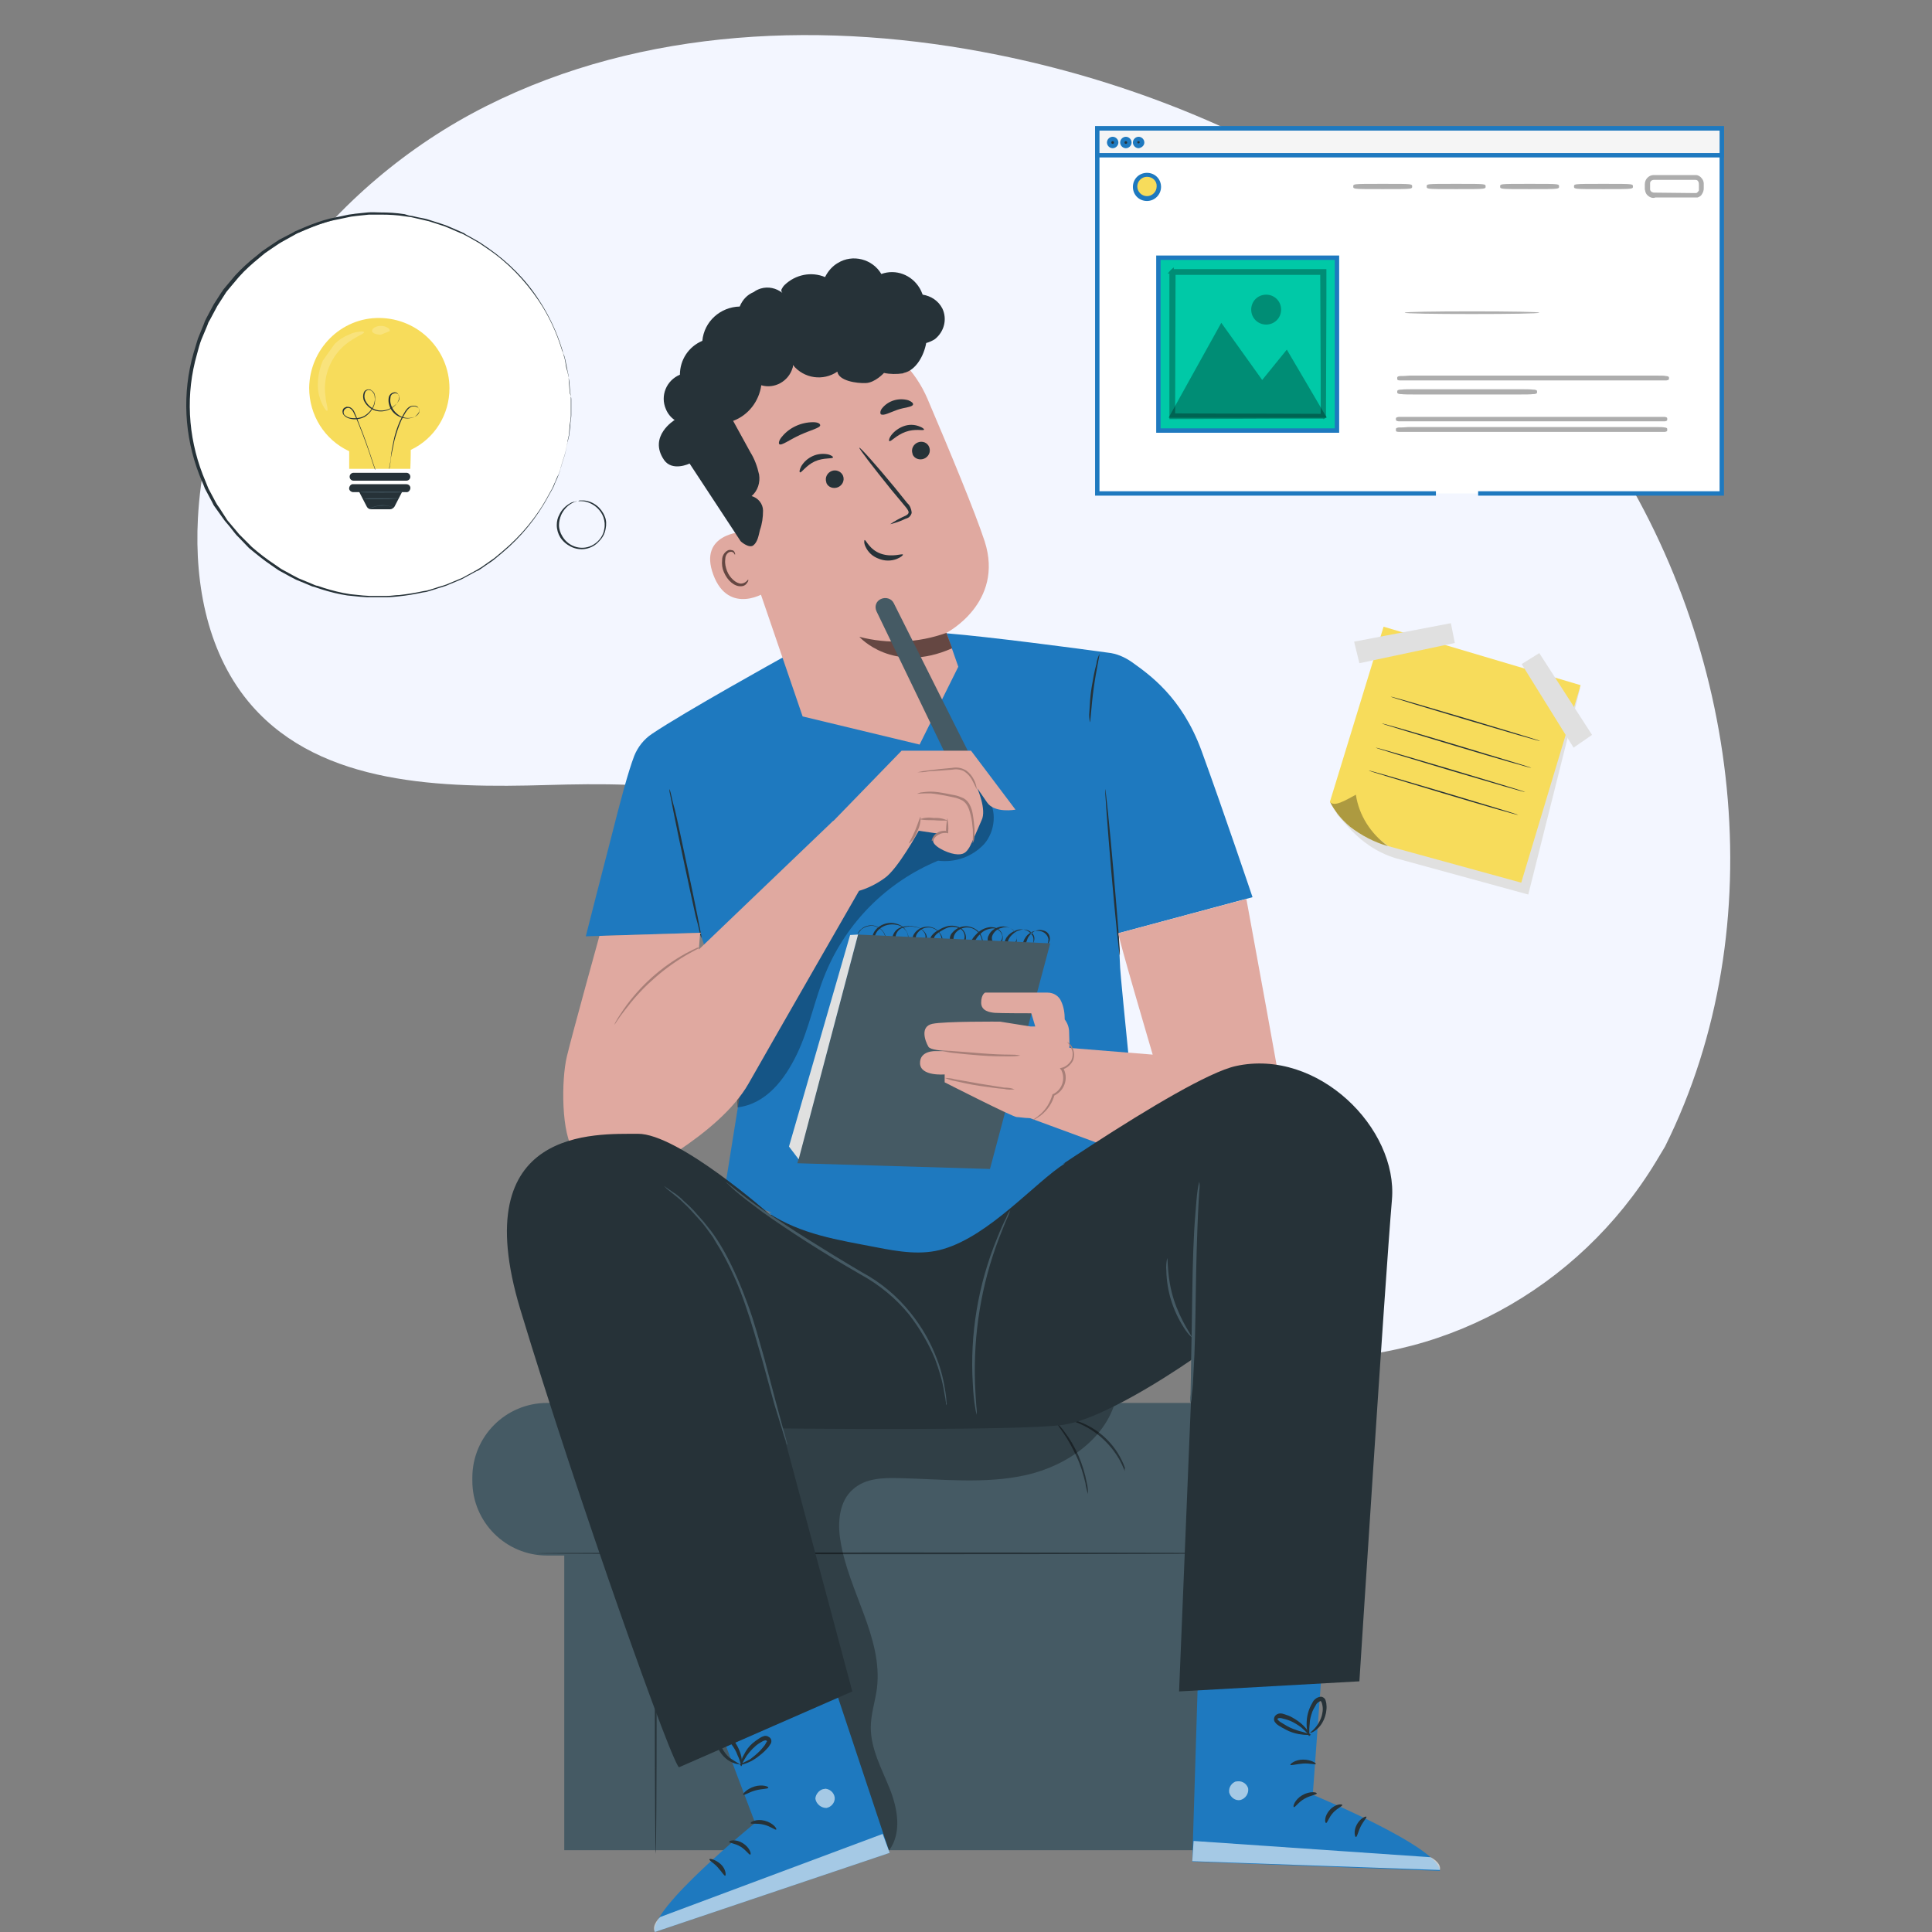 <?xml version="1.0" encoding="utf-8"?>
<!-- Generator: Adobe Illustrator 25.2.1, SVG Export Plug-In . SVG Version: 6.00 Build 0)  -->
<svg version="1.1" id="Layer_1" xmlns="http://www.w3.org/2000/svg" xmlns:xlink="http://www.w3.org/1999/xlink" x="0px" y="0px"
	 viewBox="0 0 439.3 439.3" style="enable-background:new 0 0 439.3 439.3;" xml:space="preserve">
<rect x="0" y="0" width="439.3" height="439.3" fill="#808080" stroke="none"/>
<style type="text/css">
	.st0{fill:#F3F6FF;}
	.st1{fill:#455A64;}
	.st2{fill:#263238;}
	.st3{opacity:0.3;}
	.st4{fill:#1E79BF;}
	.st5{fill:#E0A9A0;}
	.st6{fill:#E0E0E0;}
	.st7{fill:#A87F78;}
	.st8{fill:#654742;}
	.st9{opacity:0.6;}
	.st10{fill:#FFFFFF;}
	.st11{fill:#FAFAFA;}
	.st12{fill:#F7DC5B;}
	.st13{opacity:0.2;}
	.st14{fill:#F5F5F5;}
	.st15{fill:#ADADAD;}
	.st16{fill:#00C9A7;}
</style>
<g id="freepik--background-simple--inject-476">
	<path class="st0" d="M364.5,100.3c-31.2-46.6-83-76.8-137.5-87.8c-38.9-7.9-80.8-6.3-116.4,11.6S47.1,77.8,45,117.9
		c-0.8,15.2,2.3,31.2,12.3,42.6c15.9,18.1,43.2,18.7,67.1,18s51.2-0.2,67.2,17.8c12.3,13.8,14.1,33.9,20.6,51.3
		c11,29.6,37.6,52.8,68.2,59.3c4.2,0.9,8.5,1.5,12.9,1.8c33.6,2.1,65.6-15.5,83.2-44.5l2.1-3.5C403.6,210.5,395.7,146.9,364.5,100.3
		z"/>
</g>
<g id="freepik--Character--inject-476">
	<rect x="128.3" y="321.9" class="st1" width="155.6" height="98.8"/>
	<path class="st1" d="M124.4,319h156c9.4,0,17,7.6,17,17v0.7c0,9.4-7.6,17-17,17h-156c-9.4,0-17-7.6-17-17V336
		C107.4,326.6,115,319,124.4,319z"/>
	<path class="st2" d="M284.1,353.2c0,0.1-36.3,0.2-81.1,0.2s-81.2-0.1-81.2-0.2s36.3-0.2,81.2-0.2S284.1,353.1,284.1,353.2z"/>
	<path class="st2" d="M149.1,421.5c-0.1,0-0.2-15.1-0.2-33.6s0.1-33.6,0.2-33.6s0.2,15.1,0.2,33.6S149.2,421.5,149.1,421.5z"/>
	<path class="st2" d="M247.4,339.7c-0.3-0.8-0.5-1.7-0.6-2.5c-0.5-2.1-1.1-4.1-2-6c-0.9-1.9-1.9-3.8-3.1-5.5c-0.5-0.7-1-1.4-1.5-2.2
		c0.7,0.6,1.3,1.3,1.8,2c2.6,3.4,4.3,7.4,5.1,11.6C247.3,337.9,247.4,338.8,247.4,339.7z"/>
	<path class="st2" d="M255.8,334.5c-0.1,0-0.4-1-1.2-2.5c-2.2-3.9-5.7-7-9.9-8.6c-1.6-0.6-2.7-0.8-2.6-0.9c0.3,0,0.5,0,0.8,0.1
		c0.7,0.1,1.3,0.3,2,0.5c4.4,1.5,8,4.6,10.1,8.8c0.3,0.6,0.6,1.3,0.8,1.9C255.7,334,255.7,334.3,255.8,334.5z"/>
	<g class="st3">
		<path d="M163,319.7c6.2,34.3,17,69.6,32.2,101h7c2.9-4,1.9-9.5,0.1-14s-4.3-9-4.3-13.9c0-3,1-5.9,1.4-8.9
			c1.4-11.5-6.5-22.1-8.3-33.6c-0.7-4.1-0.3-9,2.9-11.7c2.8-2.5,6.8-2.6,10.5-2.5c9.6,0.2,19.4,1.4,28.8-0.7s18.7-8.6,20.6-18
			L163,319.7z"/>
	</g>
	<path class="st4" d="M254.3,212.2l30.5-8.2c0,0-6.5-19.3-11.6-33.3c-4.5-12.3-12-17.4-15.9-20.2c-1.6-1.1-3.4-1.9-5.4-2.1
		c-7.2-1-26.9-3.6-36.7-4.4c-12.1-1-37.4,5.6-37.4,5.6s-22.2,12.3-29.6,17.3c-1.8,1.2-3.2,3-4,5c-1.4,3.7-3.1,10.1-5.2,18.4
		c-1.4,5.3-5.8,22.6-5.8,22.6l26-0.8c5.2,15.9,10.1,30.2,10.1,30.2l-4.7,29.3c0,0,35.5,14.2,44.6,13.2s50.2-16.9,50.2-16.9
		s-4.7-46.4-4.7-47.8C254.7,219.5,254.5,216.2,254.3,212.2z"/>
	<g class="st3">
		<path d="M224.4,181.2c-2.1-2.4-5.2-3.5-8.3-3.1c-3.1,0.4-6,1.6-8.5,3.5c-7.9,5.4-13.5,13.4-18.4,21.5
			c-8.6,14.2-15.9,29.2-21.7,44.7l0.2,4c6.5-0.8,10.7-6.3,13.5-12.1s4-12.4,6.5-18.4c4.8-11.6,14-20.8,25.6-25.6
			c3.9,0.5,7.8-0.9,10.5-3.8C226.3,189,226.8,184.2,224.4,181.2z"/>
	</g>
	<path class="st2" d="M254.6,217.2c-0.1,0-1-8.4-1.9-18.9s-1.5-18.9-1.4-18.9s1,8.4,1.9,18.9S254.8,217.2,254.6,217.2z"/>
	<path class="st2" d="M152.2,179.4c0.2,0.4,0.3,0.9,0.4,1.3c0.2,1,0.5,2.2,0.9,3.6c0.7,3,1.6,7.3,2.6,12s1.9,8.9,2.5,12
		c0.3,1.5,0.5,2.7,0.7,3.6c0.1,0.4,0.2,0.9,0.2,1.4c-0.2-0.4-0.3-0.9-0.4-1.3c-0.2-1-0.5-2.2-0.9-3.6c-0.7-3.1-1.6-7.3-2.6-12
		s-1.9-8.9-2.5-12c-0.3-1.5-0.5-2.7-0.7-3.6C152.3,180.4,152.2,179.9,152.2,179.4z"/>
	<path class="st2" d="M250,148.7c0.1,0-0.7,3.4-1.3,7.7s-0.7,7.8-0.9,7.8c-0.1-0.8-0.2-1.5-0.1-2.3c0.1-1.8,0.2-3.7,0.5-5.5
		c0.3-1.8,0.6-3.6,1.1-5.4C249.4,150.1,249.7,149.3,250,148.7z"/>
	<path class="st5" d="M254.3,212.2c-0.3,0.1,7.8,27.6,7.8,27.6l-23.6-1.9l-11.2,13.8l40.2,14.8c0,0,24.9-11.1,24.9-12.1s-9-50-9-50
		L254.3,212.2z"/>
	<path class="st2" d="M237,215.3c0.5,0,0.9-0.2,1.2-0.6c0.4-0.4,0.6-1,0.5-1.5c-0.1-0.8-0.6-1.4-1.4-1.6c-0.9-0.3-1.9-0.1-2.6,0.5
		c-0.4,0.3-0.8,0.8-1,1.2c-0.1,0.3-0.2,0.5-0.3,0.8c-0.1,0.3-0.2,0.6,0,0.8c0.2,0.2,0.4,0.3,0.7,0.2c0.3-0.1,0.5-0.2,0.7-0.5
		c0.4-0.5,0.5-1.2,0.3-1.8c-0.6-1.3-2.2-1.8-3.5-1.2c0,0,0,0-0.1,0c-0.7,0.3-1.3,0.8-1.8,1.4c-0.2,0.3-0.4,0.6-0.5,1
		c-0.1,0.3,0.2,0.7,0.5,0.7c0.4,0.1,0.7-0.1,1-0.3c0.3-0.3,0.4-0.6,0.5-1c0-0.8-0.4-1.6-1-2.1c-0.8-0.5-1.7-0.6-2.5-0.3
		c-0.9,0.2-1.6,0.8-2,1.6c-0.2,0.4-0.2,0.8-0.1,1.2c0.2,0.4,0.6,0.6,1,0.6c0.8,0,1.3-0.6,1.3-1.4c0-0.2,0-0.3-0.1-0.5
		c-0.3-0.9-1.2-1.5-2.2-1.4c-1,0.1-2,0.5-2.7,1.3c-0.4,0.3-0.7,0.7-1,1.2c-0.3,0.4-0.4,0.8-0.3,1.3c0.2,0.4,0.7,0.5,1.1,0.3
		c0,0,0,0,0,0c0.4-0.2,0.7-0.7,0.6-1.2c-0.1-1.1-0.7-2-1.6-2.6c-1.4-0.9-3.3-0.6-4.4,0.7c-0.3,0.4-0.5,0.9-0.5,1.4
		c0.1,1,1.8,1.2,2.3,0.4c0.5-0.9,0.2-2.1-0.7-2.7c-1-0.5-2.1-0.6-3.1-0.2c-0.5,0.2-1,0.5-1.5,0.8c-0.5,0.3-0.9,0.6-1.2,1
		c-0.3,0.4-0.3,0.9-0.1,1.4c0.2,0.4,0.6,0.6,1,0.4c0,0,0.1,0,0.1,0c0.4-0.2,0.6-0.7,0.5-1.2c-0.1-0.5-0.3-1-0.6-1.4
		c-0.7-0.8-1.7-1.2-2.7-1.1c-1,0.1-1.9,0.7-2.4,1.6c-0.2,0.4-0.2,0.9-0.1,1.3c0.2,0.4,0.6,0.6,1,0.5c0.4-0.1,0.8-0.3,1-0.7
		c0.2-0.4,0.2-0.9,0-1.3c-0.4-0.8-1.2-1.4-2.1-1.5c-0.9-0.2-1.8-0.2-2.7,0.1c-0.9,0.2-1.5,0.8-1.8,1.7c-0.2,0.8,0.2,1.7,1,2
		c0.8,0.1,1.5-0.4,1.7-1.1c0.2-0.8-0.1-1.6-0.6-2.1c-0.5-0.6-1.2-1-1.9-1.1c-1.4-0.3-2.9,0-4,1c-0.5,0.4-0.8,1-1,1.6
		c-0.1,0.6,0.1,1.2,0.5,1.6c0.4,0.4,1.1,0.3,1.4,0c0.4-0.3,0.6-0.9,0.5-1.4c-0.2-1-0.8-1.8-1.7-2.2c-0.7-0.4-1.4-0.5-2.2-0.3
		c-0.5,0.1-1.1,0.4-1.5,0.7c-0.3,0.3-0.6,0.7-0.9,1.1c0-0.1,0.1-0.2,0.1-0.3c0.2-0.3,0.4-0.6,0.7-0.8c0.4-0.4,1-0.7,1.5-0.8
		c0.8-0.2,1.6-0.1,2.3,0.3c0.9,0.4,1.6,1.3,1.8,2.3c0.1,0.6-0.1,1.2-0.6,1.6c-0.5,0.5-1.3,0.5-1.8,0.1c-0.6-0.5-0.8-1.2-0.6-1.9
		c0.1-0.7,0.5-1.3,1-1.8c1.2-1.1,2.8-1.5,4.3-1.1c0.8,0.2,1.6,0.6,2.1,1.3c0.6,0.7,0.9,1.6,0.7,2.5c-0.1,0.5-0.4,0.9-0.8,1.2
		c-0.4,0.3-0.9,0.4-1.4,0.3c-0.5-0.2-0.9-0.5-1.1-1c-0.2-0.5-0.3-1-0.2-1.5c0.3-1,1.1-1.8,2.1-2c1-0.3,2-0.3,3-0.1
		c1.1,0.2,2,0.8,2.5,1.8c0.2,0.5,0.2,1.1,0,1.7c-0.3,0.5-0.8,0.9-1.4,1c-0.6,0.1-1.3-0.2-1.6-0.8c-0.2-0.6-0.2-1.2,0.1-1.8
		c0.9-1.7,3.1-2.4,4.8-1.5c0.4,0.2,0.8,0.5,1.1,0.9c0.4,0.5,0.7,1,0.7,1.6c0.1,0.7-0.2,1.3-0.8,1.7c-0.3,0.2-0.7,0.2-1,0.1
		c-0.3-0.1-0.6-0.4-0.8-0.7c-0.3-0.6-0.3-1.3,0.1-1.9c0.4-0.5,0.8-0.9,1.4-1.2c0.5-0.3,1-0.6,1.6-0.8c1.2-0.5,2.5-0.4,3.6,0.2
		c1.2,0.7,1.6,2.3,0.9,3.4c0,0,0,0,0,0c-0.4,0.6-1.1,0.9-1.8,0.7c-0.4,0-0.7-0.2-1-0.4c-0.3-0.2-0.4-0.6-0.5-0.9
		c-0.1-0.7,0.1-1.3,0.6-1.8c1.3-1.5,3.4-1.8,5.1-0.8c1.1,0.6,1.7,1.8,1.8,3c0,0.7-0.3,1.3-0.9,1.6c-0.3,0.2-0.7,0.2-1,0.1
		c-0.4-0.1-0.7-0.3-0.8-0.6c-0.2-0.6-0.1-1.3,0.3-1.8c0.3-0.5,0.7-0.9,1.1-1.3c0.8-0.8,1.9-1.3,3-1.4c0.6,0,1.2,0.1,1.7,0.4
		c0.5,0.3,0.9,0.8,1,1.4c0.2,0.6,0.1,1.2-0.2,1.7c-0.3,0.5-0.9,0.8-1.5,0.8c-0.6,0-1.2-0.3-1.5-0.8c-0.2-0.5-0.2-1.1,0.1-1.6
		c0.4-1,1.3-1.6,2.3-1.9c1-0.3,2-0.1,2.9,0.4c0.8,0.6,1.3,1.5,1.2,2.5c0,1-0.8,1.8-1.8,1.8c-0.1,0-0.1,0-0.2,0
		c-0.5-0.1-0.9-0.6-0.8-1.2c0.1-0.5,0.3-0.9,0.5-1.2c0.5-0.7,1.2-1.2,2-1.5c1.5-0.7,3.3-0.1,4,1.4c0.2,0.7,0.1,1.5-0.4,2.1
		c-0.2,0.3-0.5,0.5-0.9,0.6c-0.4,0.1-0.8,0-1-0.3c-0.1-0.3-0.1-0.7,0-1c0.1-0.3,0.2-0.6,0.3-0.8c0.3-0.5,0.6-1,1.1-1.3
		c0.8-0.7,1.9-0.8,2.9-0.5c0.8,0.3,1.4,1,1.5,1.8c0,0.6-0.2,1.2-0.6,1.6C237.9,215.2,237.4,215.4,237,215.3z"/>
	<polygon class="st1" points="195.1,212.5 181.3,264.5 225.1,265.8 238.8,214.5 	"/>
	<polygon class="st6" points="195.1,212.5 193.3,212.6 179.4,260.7 181.6,263.6 	"/>
	<path class="st5" d="M224,225.7h14.2c1.4,0,2.6,0.8,3.1,2c0.6,1.3,0.8,2.7,0.8,4.1c0.6,0.8,1,1.8,1,2.9c0.1,2.6,0.1,5.2,0,7.8
		c-0.1,0.4-1.6,0.8-1.6,0.8s1,2.2,0.1,3.8c-0.4,0.9-1.1,1.6-2,2c0,0-1.9,4.4-3.8,4.9s-3.7,0-4.6,0s-16.4-7.9-16.4-7.9v-1.8
		c0,0-5.5,0.5-5.6-2.5s3.6-2.8,3.6-2.8h8.3c0,0-9.2,0.4-10-1s-1.9-4.6,0.9-5.2s15.4-0.5,15.4-0.5l6.9,1.1h1.1l-0.9-3
		c0,0-7.2,0-8.3-0.1s-3.1-0.4-3.1-2.3S224,225.7,224,225.7z"/>
	<path class="st7" d="M232,240c-0.9,0.2-1.8,0.2-2.6,0.2c-1.6,0-3.9,0-6.4-0.2s-4.8-0.4-6.4-0.6c-0.9-0.1-1.8-0.3-2.6-0.5
		c0.9,0,1.8,0,2.7,0.1c1.6,0.1,3.9,0.3,6.4,0.5s4.8,0.3,6.4,0.3C230.3,239.8,231.2,239.8,232,240z"/>
	<path class="st7" d="M230.7,247.7c-0.8,0.1-1.6,0.1-2.4-0.1c-1.5-0.1-3.5-0.4-5.6-0.7s-4.2-0.8-5.6-1.1c-0.8-0.1-1.5-0.4-2.3-0.7
		c0.8,0,1.6,0.1,2.3,0.3l5.6,1l5.6,0.9C229.2,247.3,230,247.4,230.7,247.7z"/>
	<path class="st7" d="M242.6,236.9c0,0,0.2,0.1,0.5,0.3c0.4,0.4,0.7,0.8,0.9,1.4c0.3,0.8,0.3,1.7,0,2.5c-0.5,1-1.4,1.8-2.5,2.1
		l0.2-0.4c1.3,2.1,0.5,4.9-1.6,6.1c-0.1,0.1-0.3,0.2-0.5,0.2l0.2-0.2c-0.5,1.9-1.6,3.5-3.1,4.7c-0.4,0.3-0.9,0.6-1.4,0.9
		c-0.2,0.1-0.4,0.2-0.5,0.2c0-0.1,0.7-0.4,1.7-1.3c1.4-1.2,2.3-2.8,2.8-4.5v-0.1l0.1,0c2-0.9,2.9-3.3,2-5.3c0-0.1-0.1-0.2-0.2-0.3
		l-0.2-0.3l0.4-0.1c0.9-0.2,1.7-0.9,2.2-1.7c0.3-0.7,0.4-1.5,0.2-2.2C243.5,238,243.1,237.4,242.6,236.9z"/>
	<path class="st5" d="M209.1,169.3l8.8-17.7l-2.7-7.7c0,0,13.2-6.8,8.7-20.8c-2.2-6.7-7.8-20.2-13-32.4
		c-5.6-13.1-20.3-19.6-33.8-15.1l-1.3,0.4c-14.2,5.7-17.2,20.9-11.1,34.9l17.8,52L209.1,169.3z"/>
	<path class="st8" d="M215.2,143.9c-6.4,2.3-13.3,2.6-19.8,0.9c0,0,7.6,8.6,21.1,2.6L215.2,143.9z"/>
	<path class="st2" d="M211.3,101.7c0.4,1.1-0.2,2.2-1.2,2.6c-1,0.4-2.2,0-2.6-1c0,0,0,0,0-0.1c-0.4-1.1,0.2-2.2,1.2-2.6
		C209.7,100.2,210.9,100.6,211.3,101.7C211.3,101.7,211.3,101.7,211.3,101.7z"/>
	<path class="st2" d="M210.1,97.7c-0.2,0.3-2-0.3-4.2,0.5s-3.3,2.3-3.7,2.1c-0.1-0.1-0.1-0.6,0.5-1.4c0.7-0.9,1.7-1.6,2.8-2
		c1.1-0.4,2.3-0.4,3.4,0C209.8,97.2,210.2,97.6,210.1,97.7z"/>
	<path class="st2" d="M191.7,108.2c0.4,1.1-0.2,2.2-1.2,2.6c-1,0.4-2.2,0-2.6-1c0,0,0,0,0-0.1c-0.4-1.1,0.2-2.2,1.2-2.6
		C190.1,106.7,191.3,107.2,191.7,108.2C191.7,108.2,191.7,108.2,191.7,108.2z"/>
	<path class="st2" d="M189.4,104c-0.1,0.4-2.1,0-4.1,0.9s-3.1,2.7-3.4,2.5c-0.2-0.1-0.1-0.6,0.3-1.4c0.6-1,1.5-1.8,2.6-2.3
		c1.1-0.5,2.3-0.6,3.4-0.4C189.1,103.5,189.5,103.9,189.4,104z"/>
	<path class="st2" d="M202.4,119.2c1-0.7,2.1-1.3,3.2-1.8c0.5-0.2,1-0.5,1-0.9s-0.4-0.9-0.9-1.5l-3-3.6c-4.2-5.2-7.5-9.5-7.3-9.6
		s3.8,3.9,8,9l2.9,3.6c0.6,0.5,0.9,1.3,1,2.1c0,0.4-0.3,0.8-0.6,1.1c-0.3,0.2-0.6,0.3-0.9,0.4C204.8,118.5,203.6,118.9,202.4,119.2z
		"/>
	<path class="st2" d="M186.5,96.7c0,0.6-2.2,1.1-4.6,2.2s-4.2,2.5-4.7,2.1c-0.2-0.2-0.1-0.9,0.6-1.7c1.7-2.1,4.4-3.3,7.1-3.3
		C185.9,96,186.5,96.3,186.5,96.7z"/>
	<path class="st2" d="M207.6,92c-0.2,0.6-1.9,0.6-3.6,1.2s-3.1,1.4-3.7,1c-0.2-0.2-0.2-0.8,0.3-1.4c1.4-1.7,3.7-2.4,5.9-1.8
		C207.3,91.3,207.7,91.7,207.6,92z"/>
	<path class="st5" d="M169.2,120.9c-0.3,0-10.5,0.4-7,9.8s12.2,4,12.1,3.7S169.2,120.9,169.2,120.9z"/>
	<path class="st8" d="M170.1,131.8c-0.1,0-0.1,0.2-0.4,0.4c-0.3,0.3-0.8,0.5-1.2,0.5c-1.1,0-2.6-1.3-3.2-2.9
		c-0.3-0.8-0.5-1.7-0.4-2.5c0-0.7,0.2-1.3,0.8-1.7c0.4-0.2,0.8-0.2,1.1,0.1c0.2,0.2,0.2,0.4,0.3,0.4s0.1-0.2-0.1-0.6
		c-0.1-0.2-0.3-0.4-0.6-0.4c-0.3-0.1-0.7-0.1-1,0.1c-0.7,0.4-1.2,1.2-1.2,2.1c-0.1,1,0,1.9,0.4,2.8c0.8,1.9,2.4,3.3,3.9,3.2
		c0.6,0,1.1-0.3,1.4-0.8C170.2,132.1,170.2,131.8,170.1,131.8z"/>
	<path class="st2" d="M196.6,122.8c0.3-0.1,1.1,2.2,3.7,3.1s4.9-0.1,5,0.2c0.1,0.1-0.4,0.6-1.4,1c-1.3,0.5-2.8,0.5-4.2-0.1
		c-1.3-0.5-2.3-1.4-2.9-2.7C196.4,123.5,196.5,122.8,196.6,122.8z"/>
	<path class="st2" d="M214.3,70.2c-0.9-1.8-2.6-2.9-4.5-3.2c-0.2-0.5-0.4-1-0.7-1.5c-1.8-3-5.4-4.4-8.7-3.2c-2-3.4-6.5-4.6-9.9-2.5
		c-1.2,0.7-2.2,1.8-2.9,3.2c-3.1-1.3-6.7-0.6-9.2,1.8c-0.3,0.3-0.5,0.6-0.7,1c-0.1,0.3,0,0.6,0.2,0.8c-1.4-1.1-3.2-1.5-4.9-1
		c-0.6,0.2-1.1,0.4-1.6,0.8c-1.5,0.6-2.6,1.8-3.2,3.3c-4.4,0.1-8.1,3.4-8.5,7.8c-3.1,1.3-5.1,4.3-5.1,7.7c-3.1,1.3-4.5,4.8-3.2,7.8
		c0.4,1,1.1,1.9,2,2.5c0,0-6.1,3.7-2.4,9.1c1.9,2.7,5.8,0.8,5.8,0.8l11.5,17.5c-0.1,0.1,2,1.9,3,1.1s1.2-2.3,1.5-3.5
		c0.5-1.4,0.7-2.9,0.7-4.4c0-1.5-1.1-2.9-2.6-3.3c1.4-1.2,2-3.1,1.7-4.9c-0.4-1.8-1-3.5-2-5.1l-3.9-7.1c3.5-1.3,5.9-4.5,6.4-8.1
		c3,0.9,6.2-0.9,7.1-3.9c0.1-0.2,0.1-0.4,0.1-0.7c2.5,3.1,6.9,3.7,10.1,1.5c0.3,2.1,4.4,2.7,6.5,2.6s4.1-2.3,4.1-2.3
		c1.4,0.3,2.9,0.3,4.3,0.1l0,0l0.2-0.1c2.8-0.6,4.6-4,5.1-6.8c0.7-0.2,1.4-0.5,2-0.9C214.7,75.4,215.4,72.6,214.3,70.2z"/>
	<path class="st5" d="M136.3,212.8c0,0-6.1,22-7.4,27.4s-1.3,17.9,1.7,21.6s13.1,6,13.1,6s19.8-9.6,26.5-21.4
		c6.7-11.8,25.1-43.8,25.1-43.8l-5.8-16l-30.6,29.3l0.3-3.8L136.3,212.8z"/>
	<path class="st1" d="M200.3,136.2L200.3,136.2c1.1-0.5,2.4-0.1,2.9,0.9c0,0,0,0,0,0l17.6,35.1l-4.5,2l-17-35.2
		C198.8,137.9,199.2,136.7,200.3,136.2z"/>
	<path class="st5" d="M188.5,187.7l16.5-17h15.8l10.1,13.4c0,0-4.8,0.9-6.5-1.7l-2.2-3.2c0,0,2.2,4.9,1,7.3c0,0-2.4,5.6-2.8,6.2
		c-0.7,1.1-1.3,1.8-3.3,1.5s-5.3-2-4.9-3.2c0.2-0.7,0.8-1.2,1.5-1.4l-4.8-0.7c0,0-4.8,8.8-7.8,10.8c-1.8,1.3-3.8,2.3-5.9,2.9
		L188.5,187.7z"/>
	<path class="st7" d="M159.4,215.3c0,0.1-1.3,0.7-3.4,1.9c-2.7,1.6-5.3,3.5-7.6,5.6c-2.4,2.1-4.5,4.5-6.4,7
		c-1.5,1.9-2.2,3.2-2.3,3.2c0.1-0.3,0.3-0.7,0.5-1c0.3-0.6,0.9-1.4,1.6-2.5c3.7-5.3,8.5-9.6,14.1-12.7c1.1-0.6,2-1,2.6-1.3
		C158.7,215.5,159.1,215.4,159.4,215.3z"/>
	<path class="st7" d="M208.6,175.6c0.8-0.2,1.5-0.3,2.3-0.4c1.4-0.2,3.4-0.4,5.6-0.6c0.6-0.1,1.1-0.1,1.7,0c0.5,0.1,1,0.3,1.5,0.6
		c0.7,0.5,1.3,1.2,1.7,2c0.4,0.7,0.6,1.5,0.7,2.2c-0.1,0-0.4-0.8-1.1-2.1c-0.4-0.7-0.9-1.3-1.6-1.8c-0.4-0.3-0.8-0.4-1.3-0.5
		c-0.5-0.1-1-0.1-1.5,0c-2.2,0.2-4.2,0.3-5.6,0.4C210.2,175.6,209.4,175.6,208.6,175.6z"/>
	<path class="st7" d="M221.2,191.7c-0.1,0,0.1-1.2,0-3.1c-0.1-1.1-0.2-2.2-0.5-3.3c-0.3-1.2-0.7-2.6-1.9-3.3c-0.6-0.3-1.3-0.6-2-0.7
		l-1.9-0.4c-1.1-0.2-2.2-0.4-3.3-0.5c-1,0-2.1,0-3.1,0.1c0.2-0.1,0.5-0.2,0.8-0.3c0.8-0.1,1.5-0.2,2.3-0.2c1.1,0,2.3,0.2,3.4,0.4
		c0.6,0.1,1.3,0.3,2,0.4c0.7,0.1,1.4,0.4,2.1,0.7c0.7,0.4,1.2,1,1.5,1.7c0.3,0.6,0.5,1.3,0.6,2c0.2,1.1,0.3,2.3,0.4,3.4
		c0,0.8,0,1.5-0.1,2.3C221.4,191.2,221.3,191.5,221.2,191.7z"/>
	<path class="st7" d="M215.4,186c0.2,1,0.3,2.1,0.2,3.2v0.3l-0.3-0.1c-0.2,0-0.4,0-0.5,0c-0.8,0-1.6,0.4-2.2,1
		c-0.4,0.5-0.6,0.9-0.7,0.8s0-0.5,0.4-1.1c0.6-0.8,1.5-1.2,2.5-1.2c0.2,0,0.4,0,0.6,0.1l-0.3,0.2C215.1,188.2,215.2,187.1,215.4,186
		z"/>
	<path class="st7" d="M215.5,186.6c-1.1,0-2.1,0-3.2-0.1c-1.1,0-2.1,0-3.2-0.2c1-0.4,2.1-0.5,3.2-0.3
		C213.4,185.9,214.5,186.1,215.5,186.6z"/>
	<path class="st7" d="M209.3,185.7c0.1,1.1-0.2,2.3-0.7,3.3c-0.4,1.1-1,2.1-1.9,2.8c-0.1-0.1,0.7-1.3,1.4-3S209.2,185.7,209.3,185.7
		z"/>
	<path class="st4" d="M272.5,378l-1.4,45.3l56.3,2.1c-0.1-5.4-28.9-17.3-28.9-17.3l2.1-29L272.5,378z"/>
	<g class="st9">
		<path class="st10" d="M281.2,405c-1.1,0.3-1.9,1.4-1.7,2.6c0.3,1.1,1.4,1.9,2.5,1.7c1.2-0.3,2-1.5,1.8-2.7
			c-0.4-1.2-1.6-1.8-2.8-1.5"/>
	</g>
	<g class="st9">
		<path class="st10" d="M271.1,423.2l0.3-4.6l53.9,3.7c0,0,2.5,1.2,2.1,2.9L271.1,423.2z"/>
	</g>
	<path class="st2" d="M299.4,407.8c0,0.3-1.4,0.4-2.8,1.2s-2.1,2-2.4,1.9s0.2-1.7,1.9-2.7S299.5,407.5,299.4,407.8z"/>
	<path class="st2" d="M305.2,410.4c0.1,0.3-1.1,0.7-2.1,1.8s-1.3,2.4-1.6,2.3s-0.4-1.6,0.9-3S305.2,410.2,305.2,410.4z"/>
	<path class="st2" d="M308.3,417.7c-0.2,0-0.6-1.3,0.2-2.8s2.1-2,2.2-1.8s-0.7,1-1.3,2.2S308.6,417.7,308.3,417.7z"/>
	<path class="st2" d="M299.2,401.1c-0.1,0.2-1.4-0.2-2.9-0.1s-2.8,0.5-2.9,0.3s1.1-1.2,2.9-1.2S299.3,400.9,299.2,401.1z"/>
	<path class="st2" d="M298.1,394.4c0,0.1-1.1,0.2-2.8-0.1c-1-0.2-2-0.5-2.9-1c-0.6-0.3-1.1-0.6-1.6-0.9c-0.3-0.2-0.6-0.4-0.8-0.7
		c-0.4-0.4-0.4-1-0.1-1.5c0.3-0.4,0.8-0.6,1.2-0.6c0.4,0,0.7,0.1,1,0.2c0.6,0.2,1.2,0.4,1.7,0.7c0.9,0.5,1.8,1.1,2.5,1.8
		c1.3,1.3,1.7,2.3,1.6,2.4s-0.7-0.8-2-1.9c-0.8-0.6-1.6-1.1-2.5-1.5c-0.5-0.2-1.1-0.4-1.6-0.5c-0.6-0.2-1.1-0.2-1.3,0
		c0,0.1-0.1,0.1,0.1,0.3c0.2,0.2,0.4,0.4,0.6,0.5c0.5,0.3,1,0.6,1.5,0.9c0.9,0.5,1.8,0.8,2.7,1.1
		C296.3,393.8,297.2,394.1,298.1,394.4z"/>
	<path class="st2" d="M297.7,394.8c-0.1,0-0.6-1-0.6-2.8c0-1.7,0.4-3.3,1.3-4.8c0.3-0.7,1-1.3,1.9-1.4c0.5,0,1,0.4,1.1,0.8
		c0.1,0.3,0.2,0.7,0.2,1c0.1,0.6,0,1.3-0.1,1.9c-0.2,1-0.6,2-1.3,2.9c-1.1,1.4-2.3,1.7-2.3,1.6s0.9-0.6,1.8-2c0.5-0.8,0.9-1.7,1-2.6
		c0.1-0.5,0.1-1.1,0-1.6c-0.1-0.6-0.3-1.1-0.5-1s-0.8,0.4-1,0.9c-0.3,0.5-0.6,1-0.8,1.5c-0.3,0.9-0.6,1.8-0.6,2.8
		C297.6,393.7,297.8,394.7,297.7,394.8z"/>
	<path class="st4" d="M188,378.3l14.3,43l-53.4,18c-1.4-5.2,22.8-24.8,22.8-24.8l-10.3-27.2L188,378.3z"/>
	<g class="st9">
		<path class="st10" d="M187.4,406.7c1.2,0,2.2,0.8,2.4,2c0.1,1.2-0.8,2.2-1.9,2.4c-1.2,0-2.3-0.9-2.5-2.1c0-1.1,1.2-2.4,2.3-2.2"/>
	</g>
	<g class="st9">
		<path class="st10" d="M202.3,421.3l-1.6-4.3l-50.6,18.9c0,0-2,1.8-1.2,3.4L202.3,421.3z"/>
	</g>
	<path class="st2" d="M170.7,414.6c0.1,0.2,1.4-0.1,3,0.3s2.6,1.3,2.8,1.1s-0.7-1.5-2.6-2S170.5,414.3,170.7,414.6z"/>
	<path class="st2" d="M165.8,418.8c0,0.3,1.3,0.3,2.6,1.1s1.9,1.9,2.2,1.8s-0.1-1.6-1.7-2.6S165.8,418.5,165.8,418.8z"/>
	<path class="st2" d="M164.9,426.5c0.2,0,0.2-1.5-1-2.6s-2.6-1.4-2.6-1.1s1,0.8,1.9,1.8S164.7,426.6,164.9,426.5z"/>
	<path class="st2" d="M169,408.1c0.2,0.2,1.3-0.6,2.8-1s2.8-0.3,2.9-0.6s-1.4-0.8-3.1-0.3S168.8,407.9,169,408.1z"/>
	<path class="st2" d="M168.2,401.3c0,0.1,1.1-0.1,2.7-0.9c0.9-0.5,1.7-1.1,2.5-1.8c0.5-0.4,0.9-0.9,1.3-1.3c0.2-0.3,0.4-0.6,0.6-0.9
		c0.2-0.5,0.1-1.1-0.4-1.4c-0.4-0.3-0.9-0.4-1.3-0.2c-0.4,0.1-0.7,0.3-1,0.5c-0.5,0.3-1,0.7-1.5,1.1c-0.8,0.7-1.4,1.5-1.9,2.5
		c-0.5,0.8-0.8,1.7-0.8,2.7c0.1,0,0.5-1,1.4-2.4c0.6-0.8,1.2-1.5,1.9-2.1c0.4-0.4,0.9-0.7,1.4-1c0.5-0.3,1-0.5,1.2-0.3
		s0.1,0.1,0,0.3c-0.1,0.2-0.3,0.5-0.4,0.7c-0.4,0.5-0.7,0.9-1.1,1.3c-0.7,0.7-1.4,1.3-2.2,1.9C169.1,400.8,168.1,401.2,168.2,401.3z
		"/>
	<path class="st2" d="M168.6,401.6c0.1,0,0.3-1.1-0.2-2.8c-0.5-1.6-1.4-3.1-2.6-4.2c-0.5-0.6-1.4-0.9-2.2-0.8
		c-0.5,0.2-0.8,0.6-0.9,1.1c0,0.4,0,0.7,0.1,1.1c0.3,1.7,1.3,3.2,2.7,4.2c1.5,1,2.7,1,2.7,0.9c-0.8-0.4-1.5-0.9-2.3-1.4
		c-0.7-0.6-1.3-1.4-1.7-2.2c-0.2-0.5-0.4-1-0.5-1.6c-0.1-0.6,0-1.1,0.2-1.1c0.5,0,0.9,0.2,1.2,0.6c0.4,0.4,0.8,0.8,1.2,1.2
		c0.6,0.8,1.1,1.6,1.4,2.5C168.4,400.5,168.5,401.7,168.6,401.6z"/>
	<path class="st2" d="M175.1,276.2c0,0-20.9-18.5-30.1-18.4s-39.3-1.9-26.7,39.9c12.7,42.1,35.5,106.4,36.2,104.1l39.3-17.2
		l-16-59.8c0,0,53.5,0.6,63.8-0.8s29.6-15,29.6-15l-3.1,75.6l41-2.3c0,0,5.8-90.8,7.4-109.5c1.4-16.2-16.8-34.5-35.5-30.4
		c-12.2,2.7-55.6,33.4-55.6,33.4L175.1,276.2z"/>
	<path class="st1" d="M272.7,268.7c0.1,0.7,0.1,1.3,0,2c-0.1,1.4-0.2,3.2-0.3,5.4c-0.2,4.5-0.4,10.8-0.5,17.8s-0.2,13.2-0.5,17.8
		c-0.1,2.3-0.2,4.1-0.4,5.4c0,0.7-0.1,1.3-0.3,2c-0.1-0.7-0.1-1.3,0-2c0-1.4,0.1-3.2,0.1-5.4c0.1-4.7,0.2-10.9,0.3-17.8
		s0.3-13.2,0.7-17.8c0.2-2.3,0.3-4.1,0.5-5.4C272.4,270.1,272.5,269.4,272.7,268.7z"/>
	<path class="st1" d="M271,304.1c-0.7-0.6-1.3-1.4-1.8-2.2c-2.5-3.9-3.9-8.3-4-13c-0.1-0.9,0-1.9,0.2-2.8c0.2,0-0.1,4.4,1.5,9.4
		S271.2,304,271,304.1z"/>
	<path class="st1" d="M215.2,319.5c-0.1,0-0.1-1-0.5-2.9c-0.4-2.6-1.2-5.2-2.1-7.6c-1.5-3.6-3.5-7-5.9-10.1c-3-3.7-6.8-6.8-11-9.1
		c-8.9-5.1-16.7-10.2-22.2-14.1c-2.7-2-4.9-3.7-6.3-4.9c-0.7-0.6-1.2-1.1-1.6-1.5c-0.2-0.2-0.4-0.3-0.5-0.5c0,0,0.8,0.6,2.3,1.8
		s3.6,2.8,6.4,4.7c5.5,3.8,13.4,8.8,22.2,14c4.3,2.3,8.1,5.5,11.1,9.3c2.5,3.1,4.5,6.6,5.9,10.3c1,2.5,1.6,5.1,2,7.8
		c0.1,0.7,0.2,1.4,0.2,2.2C215.3,319,215.3,319.2,215.2,319.5z"/>
	<path class="st1" d="M229.7,275.2c-0.2,0.6-0.4,1.2-0.7,1.8c-0.5,1.1-1.1,2.7-1.9,4.7c-4,10.5-5.8,21.7-5.4,33
		c0.1,2.1,0.2,3.9,0.3,5.1c0.1,0.6,0.1,1.3,0.1,1.9c-0.2-0.6-0.3-1.2-0.4-1.9c-0.2-1.2-0.4-2.9-0.5-5.1c-0.7-11.3,1.2-22.6,5.5-33.1
		c0.8-2,1.5-3.6,2.1-4.7C229,276.3,229.3,275.7,229.7,275.2z"/>
	<path class="st1" d="M151,269.7c0.2,0.1,0.4,0.2,0.6,0.4l1.6,1.1c0.4,0.2,0.7,0.5,1.1,0.8s0.8,0.7,1.2,1.1c1,0.9,2,1.8,2.9,2.9
		l1.6,1.8c0.5,0.6,1,1.3,1.6,2l0.8,1.1c0.3,0.4,0.5,0.8,0.8,1.2c0.5,0.8,1,1.6,1.5,2.5c2.1,3.8,3.8,7.8,5.3,11.9
		c1.6,4.3,2.7,8.6,3.8,12.4l2.7,10.2c0.8,2.9,1.4,5.3,1.9,6.9c0.2,0.8,0.4,1.4,0.5,1.9c0.1,0.2,0.1,0.4,0.1,0.7
		c-0.1-0.2-0.2-0.4-0.2-0.6c-0.1-0.5-0.4-1.1-0.6-1.8c-0.5-1.6-1.2-3.9-2.1-6.8l-2.8-10.2c-1.1-3.8-2.3-8.1-3.8-12.4
		c-1.4-4.1-3.1-8-5.2-11.8c-0.5-0.9-1-1.7-1.5-2.5c-0.2-0.4-0.5-0.8-0.7-1.2l-0.8-1.1c-0.5-0.7-1-1.4-1.5-2l-1.6-1.8
		c-0.9-1-1.8-2-2.8-2.9c-0.4-0.4-0.8-0.8-1.2-1.1l-1.1-0.9l-1.5-1.2C151.4,270,151.2,269.9,151,269.7z"/>
	<path class="st4" d="M174.7,275.8c7.5,4.9,15.7,6.1,24.5,7.8c5.1,1,10.4,1.9,15.3,0.4c10.6-3.1,20.9-15.2,27.7-19.5l-28.5,7.2
		L174.7,275.8z"/>
</g>
<g id="freepik--speech-bubble--inject-476">
	<circle class="st11" cx="86.3" cy="92.3" r="43.3"/>
	<circle class="st10" cx="86.3" cy="92.3" r="43.5"/>
	<path class="st2" d="M131.1,114c0,0-0.5,0.1-1.2,0.5c-1,0.6-1.8,1.5-2.3,2.6c-0.3,0.7-0.5,1.5-0.5,2.3c0,0.9,0.3,1.8,0.8,2.6
		c1.5,2.5,4.7,3.3,7.1,1.8c1.3-0.8,2.2-2.1,2.4-3.5c0.2-0.9,0.1-1.8-0.2-2.7c-0.3-0.8-0.7-1.4-1.3-2c-0.8-0.8-1.9-1.4-3.1-1.6
		c-0.8-0.1-1.3,0-1.3-0.1l0.3-0.1c0.1,0,0.3,0,0.4,0c0.2,0,0.4,0,0.6,0c2.1,0.2,3.9,1.6,4.7,3.6c0.4,0.9,0.4,1.9,0.2,2.9
		c-0.2,1.1-0.7,2-1.5,2.8c-1.6,1.8-4.2,2.3-6.4,1.2c-1-0.5-1.8-1.2-2.4-2.1c-0.5-0.8-0.8-1.8-0.8-2.8c0-0.9,0.2-1.7,0.6-2.4
		c0.5-1.1,1.4-2,2.5-2.6c0.2-0.1,0.3-0.2,0.5-0.2c0.1-0.1,0.3-0.1,0.4-0.1C131,114,131.1,113.9,131.1,114z"/>
	<path class="st2" d="M129.8,90.2c0,0,0-0.2-0.1-0.7s-0.1-1.2-0.2-2.1c0-0.5-0.1-1-0.2-1.5s-0.2-1.2-0.4-1.8s-0.3-1.4-0.4-2.1
		c-0.1-0.4-0.2-0.8-0.3-1.1c-0.1-0.4-0.2-0.8-0.4-1.2c-1.2-4-3-7.9-5.3-11.3c-3.1-4.6-7-8.7-11.6-11.8l-1.9-1.3
		c-0.7-0.4-1.4-0.8-2.1-1.2l-1.1-0.6c-0.4-0.2-0.7-0.4-1.1-0.5l-2.3-1c-0.4-0.2-0.8-0.3-1.2-0.5l-1.2-0.4l-2.5-0.8
		c-0.8-0.2-1.7-0.4-2.6-0.6l-1.3-0.3c-0.2,0-0.4-0.1-0.7-0.1l-0.7-0.1c-1.8-0.3-3.7-0.4-5.5-0.4c-0.9,0-1.9,0-2.8,0l-2.9,0.3
		c-0.5,0.1-1,0.1-1.4,0.2l-1.4,0.3c-1,0.2-1.9,0.4-2.9,0.6c-1.9,0.5-3.8,1.2-5.7,2l-1.4,0.6l-0.7,0.3l-0.7,0.4l-2.7,1.5
		c-0.9,0.5-1.8,1.2-2.6,1.7c-0.4,0.3-0.9,0.6-1.3,0.9l-1.2,1c-1.7,1.4-3.3,2.8-4.7,4.4l-2.1,2.5l-0.5,0.6c-0.2,0.2-0.3,0.4-0.5,0.7
		l-0.9,1.4l-0.9,1.4l-0.8,1.5l-0.8,1.5l-0.4,0.7c-0.1,0.3-0.2,0.5-0.3,0.8c-0.4,1-0.9,2.1-1.3,3.1s-0.7,2.2-1,3.3
		c-2.6,9-2.1,18.6,1.3,27.4l1.3,3.2c0.5,1,1.1,2,1.6,3l0.4,0.7l0.5,0.7l0.9,1.4l0.9,1.4l1.1,1.3l1.1,1.3l0.5,0.6l0.6,0.6l2.3,2.3
		c1.6,1.4,3.3,2.7,5.1,3.9l1.3,0.9c0.4,0.3,0.9,0.5,1.4,0.8c0.9,0.5,1.8,1,2.8,1.5l2.9,1.2l0.7,0.3c0.2,0.1,0.5,0.2,0.7,0.2l1.5,0.5
		c1.9,0.6,3.9,1.1,5.9,1.4c1,0.1,2,0.2,2.9,0.3l1.5,0.1c0.5,0,1,0,1.4,0H88c1,0,1.9-0.2,2.8-0.2c1.8-0.2,3.7-0.5,5.5-0.9l0.7-0.1
		l0.7-0.2l1.3-0.4c0.8-0.3,1.7-0.5,2.5-0.8l2.4-1l1.2-0.5l1.1-0.6l2.2-1.2c0.3-0.2,0.7-0.4,1-0.6l1-0.7c0.7-0.5,1.3-0.9,2-1.4
		l1.8-1.5c4.3-3.6,7.9-7.9,10.5-12.8c0.3-0.5,0.6-1.1,0.9-1.6l0.7-1.6c0.2-0.5,0.4-1,0.7-1.5c0.1-0.2,0.2-0.5,0.3-0.8l0.2-0.8
		c0.3-1,0.6-2,0.9-2.9s0.4-1.8,0.6-2.7c0.1-0.4,0.2-0.8,0.3-1.2c0.1-0.4,0.2-0.8,0.2-1.2c0.1-0.8,0.2-1.5,0.2-2.1
		c0.1-0.7,0.2-1.3,0.2-1.8s0-1.1,0-1.5c0-0.9,0-1.6,0-2.1S129.8,90.2,129.8,90.2c0,0,0,0.2,0,0.7s0,1.2,0,2.1c0,0.5,0,1,0,1.5
		s-0.1,1.2-0.2,1.8s-0.1,1.4-0.2,2.1c0,0.4-0.1,0.8-0.2,1.2c-0.1,0.4-0.2,0.8-0.2,1.2c-0.2,0.8-0.3,1.8-0.6,2.7s-0.6,1.9-0.9,2.9
		c-0.1,0.2-0.1,0.5-0.2,0.8s-0.2,0.5-0.3,0.8c-0.2,0.5-0.4,1-0.7,1.6c-0.2,0.5-0.4,1.1-0.7,1.6s-0.6,1.1-0.9,1.6
		c-2.6,4.9-6.2,9.3-10.5,12.9l-1.8,1.5c-0.6,0.5-1.3,0.9-2,1.4l-1,0.7c-0.3,0.2-0.7,0.5-1.1,0.6l-2.2,1.2l-1.1,0.6l-1.2,0.5l-2.4,1
		c-0.8,0.3-1.7,0.5-2.5,0.8l-1.3,0.4l-0.7,0.2l-0.7,0.1c-1.8,0.4-3.6,0.7-5.5,0.9c-0.9,0.1-1.9,0.2-2.8,0.2H85c-0.5,0-1,0-1.5,0
		l-1.5-0.1c-1-0.1-2-0.2-3-0.3c-2-0.3-4-0.8-5.9-1.4l-1.5-0.5c-0.2-0.1-0.5-0.1-0.7-0.2l-0.7-0.3l-2.9-1.2c-1-0.5-1.9-1-2.8-1.5
		c-0.5-0.3-1-0.5-1.4-0.8l-1.3-0.9c-1.8-1.2-3.5-2.6-5.2-4l-2.3-2.4l-0.5-0.5l-0.5-0.6l-1.1-1.4l-1.1-1.3l-1-1.4l-1-1.4l-0.5-0.7
		l-0.4-0.8l-1.6-3c-0.4-1.1-0.9-2.1-1.3-3.2c-3.4-8.8-3.9-18.5-1.3-27.6c0.3-1.1,0.7-2.2,1-3.3l1.3-3.2c0.1-0.3,0.2-0.5,0.3-0.8
		l0.4-0.8l0.8-1.5l0.8-1.5l0.9-1.4l0.9-1.4c0.2-0.2,0.3-0.5,0.5-0.7l0.5-0.6l2.1-2.5c1.5-1.6,3.1-3.1,4.8-4.4l1.2-1
		c0.4-0.3,0.9-0.6,1.3-0.9c0.9-0.6,1.8-1.2,2.7-1.8l2.9-1.5l0.7-0.4c0.2-0.1,0.5-0.2,0.7-0.3l1.4-0.6c1.9-0.8,3.8-1.5,5.8-2
		c1-0.2,1.9-0.4,2.9-0.6l1.4-0.3c0.5-0.1,1-0.1,1.4-0.2l2.9-0.3c1-0.1,1.9,0,2.8,0c1.9,0,3.7,0.1,5.6,0.4L93,49
		c0.2,0,0.4,0.1,0.7,0.1l1.3,0.3c0.9,0.2,1.8,0.3,2.6,0.6l2.5,0.8l1.2,0.4l1.2,0.5l2.3,1c0.4,0.2,0.8,0.3,1.1,0.6l1.1,0.6
		c0.7,0.4,1.4,0.8,2.1,1.2l1.9,1.3c4.6,3.2,8.6,7.2,11.6,11.9c2.3,3.5,4.1,7.4,5.3,11.4c0.1,0.4,0.2,0.8,0.4,1.2
		c0.1,0.4,0.2,0.8,0.3,1.1c0.1,0.8,0.3,1.5,0.4,2.1s0.3,1.2,0.3,1.8s0.1,1.1,0.1,1.5c0.1,0.9,0.1,1.6,0.2,2.1
		C129.8,90,129.8,90.2,129.8,90.2z"/>
	<path class="st12" d="M102.2,88.3c0-8.8-7.1-15.9-15.9-16s-15.9,7.1-16,15.9c0,6.2,3.5,11.8,9.1,14.4v4h13.9c0,0,0.1-2.2,0.1-4.3
		C98.9,99.7,102.2,94.2,102.2,88.3z"/>
	<path class="st2" d="M88.5,106.7c0,0,0-0.1,0-0.2s0-0.3,0.1-0.6c0.1-0.5,0.2-1.2,0.3-2.2s0.3-2.1,0.6-3.5c0.3-1.5,0.8-3,1.4-4.4
		c0.4-0.8,0.8-1.6,1.3-2.4c0.3-0.4,0.6-0.8,1.1-1c0.5-0.2,1-0.2,1.5,0c0.2,0.1,0.4,0.4,0.5,0.6c0.1,0.3,0.1,0.6-0.1,0.8
		c-0.3,0.5-0.7,0.9-1.2,1.1c-1.1,0.4-2.3,0.3-3.3-0.2c-1.1-0.5-1.9-1.5-2.2-2.6c-0.2-0.6-0.2-1.2-0.1-1.8c0.2-0.7,0.8-1.1,1.4-1.1
		c0.3,0,0.7,0.2,0.8,0.6c0.2,0.3,0.2,0.7,0.1,1c-0.2,0.6-0.6,1.2-1.1,1.6c-1,0.9-2.4,1.3-3.7,1.1c-1.3-0.2-2.5-1.1-3.1-2.3
		c-0.3-0.6-0.3-1.3-0.1-1.9c0.2-0.6,0.9-0.9,1.5-0.7c0.1,0,0.1,0.1,0.2,0.1c0.3,0.2,0.5,0.4,0.7,0.7c0.1,0.3,0.2,0.6,0.2,0.9
		c0,0.6,0,1.2-0.2,1.8c-0.4,1.1-1.2,2.1-2.2,2.7c-1,0.5-2.2,0.7-3.3,0.4c-0.5-0.1-1.1-0.4-1.4-0.8c-0.4-0.4-0.4-1.1-0.1-1.5
		c0.2-0.2,0.4-0.3,0.7-0.4c0.3,0,0.5,0,0.8,0.1c0.4,0.2,0.8,0.6,1,1.1c0.4,0.9,0.7,1.7,1,2.5c1.3,3.2,2.2,5.9,2.8,7.7
		c0.3,0.9,0.5,1.6,0.7,2.1c0.1,0.2,0.1,0.4,0.2,0.6s0,0.2,0,0.2c0-0.1-0.1-0.1-0.1-0.2c0-0.1-0.1-0.3-0.2-0.6
		c-0.2-0.5-0.4-1.2-0.7-2.1c-0.6-1.8-1.5-4.4-2.8-7.6c-0.3-0.8-0.7-1.6-1.1-2.5c-0.2-0.4-0.5-0.8-0.9-1c-0.5-0.2-1.1,0.1-1.3,0.6
		c-0.1,0.3-0.1,0.6,0.1,0.9c0.4,0.4,0.8,0.6,1.3,0.7c1.1,0.2,2.2,0.1,3.2-0.4c1-0.6,1.8-1.5,2.2-2.6c0.2-0.6,0.3-1.2,0.2-1.7
		c0-0.6-0.3-1.1-0.8-1.5c-0.3-0.1-0.6-0.2-0.8-0.1c-0.3,0.1-0.5,0.3-0.6,0.6c-0.2,0.6-0.2,1.2,0.1,1.8c0.6,1.2,1.7,2,2.9,2.2
		c1.3,0.2,2.6-0.2,3.6-1c0.5-0.4,1-0.9,1.2-1.5c0.1-0.3,0-0.6-0.1-0.9c-0.1-0.3-0.4-0.4-0.7-0.5c-0.3,0-0.6,0.1-0.8,0.2
		c-0.2,0.2-0.4,0.4-0.4,0.7c-0.1,0.6-0.1,1.2,0.1,1.7c0.3,1.1,1.1,2,2.1,2.6c1,0.5,2.1,0.6,3.2,0.2c0.5-0.2,0.9-0.5,1.1-1
		c0.2-0.4,0.1-1-0.4-1.2c-0.4-0.2-0.9-0.3-1.4-0.1c-0.4,0.2-0.7,0.5-1,0.9c-0.5,0.7-0.9,1.5-1.3,2.3c-0.6,1.4-1.1,2.9-1.5,4.4
		c-0.3,1.3-0.5,2.5-0.7,3.4s-0.2,1.7-0.3,2.2l-0.1,0.6L88.5,106.7z"/>
	<path class="st2" d="M92.4,109.3h-12c-0.5,0-0.9-0.4-0.9-0.9c0,0,0,0,0,0l0,0c0-0.5,0.4-0.9,0.9-0.9h12c0.5,0,0.9,0.4,0.9,0.9l0,0
		C93.3,108.9,92.9,109.3,92.4,109.3C92.4,109.3,92.4,109.3,92.4,109.3z"/>
	<path class="st2" d="M92.4,110.1h-12c-0.5-0.1-0.9,0.3-1,0.8c-0.1,0.5,0.3,0.9,0.8,1c0.1,0,0.1,0,0.2,0h1.3l1.7,3.3
		c0.2,0.4,0.6,0.6,1,0.6h4.3c0.4,0,0.8-0.3,1-0.6l1.7-3.3h0.9c0.5,0.1,0.9-0.3,1-0.8C93.4,110.6,93,110.1,92.4,110.1c0,0,0,0-0.1,0
		H92.4z"/>
	<g class="st13">
		<path class="st10" d="M76.1,78.2c0.9-0.9,2-1.6,3.2-2.1c0.8-0.4,1.6-0.6,2.5-0.7c0.6-0.1,0.9,0,1,0.1c0.1,0.3-1.1,0.7-2.8,1.8
			c-4.4,2.7-6.7,7.8-6,12.8c0.2,1.9,0.7,3.1,0.4,3.3c-0.1,0.1-0.4-0.2-0.7-0.7c-0.4-0.7-0.8-1.5-1-2.3c-0.4-1.2-0.5-2.5-0.4-3.8
			c0.1-1.6,0.5-3.2,1.1-4.6"/>
	</g>
	<g class="st13">
		<path class="st10" d="M86.6,76.1c-1,0-1.9-0.3-2-0.8c0-0.3,0.1-0.5,0.5-0.8c0.5-0.3,1-0.4,1.5-0.4c0.5,0,1,0.1,1.5,0.4
			c0.4,0.2,0.6,0.5,0.5,0.8"/>
	</g>
	<path class="st1" d="M89.6,115.4c-0.3-0.1-0.6-0.1-0.8-0.2c-0.6-0.2-1.3-0.3-2-0.2c-0.7,0-1.4,0.1-2,0.4c-0.5,0.2-0.8,0.3-0.8,0.3
		c0.2-0.2,0.5-0.3,0.8-0.4c1.3-0.5,2.8-0.6,4.1-0.1C89.1,115.2,89.4,115.3,89.6,115.4z"/>
	<path class="st1" d="M91.6,111.9c0,0.1-2.2,0.1-4.8,0.1s-4.8,0-4.8-0.1s2.2-0.1,4.8-0.1S91.6,111.8,91.6,111.9z"/>
	<path class="st1" d="M90.8,113.3c-0.4,0.1-0.8,0.1-1.2,0.1c-0.7,0.1-1.7,0.1-2.8,0.1s-2.1,0-2.9,0c-0.4,0-0.8,0-1.2-0.1
		c0.4,0,0.8-0.1,1.2-0.1h2.8h2.8C90,113.3,90.4,113.3,90.8,113.3z"/>
</g>
<g id="freepik--Screen--inject-476">
	<path d="M326.5,112.2h-1.4h-4l-15.4,0.1l-56.3,0.1h-0.2v-0.2c0-23.5,0-51.8,0-82.9v-0.2h60.4h81.9h0.2v0.2c0,32.4,0,60.7-0.1,82.9
		v0.2h-0.2l-40.7-0.1h-10.9h-2.8h-1h1h2.8l10.9-0.1l40.7-0.1l-0.2,0.2c0-22.2,0-50.6-0.1-82.9l0.2,0.2H249.5l0.2-0.2
		c0,31.2,0,59.5-0.1,82.9l-0.2-0.2l56.3,0.1h15.4h4L326.5,112.2z"/>
	<polyline class="st10" points="336.1,112.2 391.5,112.2 391.5,29.2 249.5,29.2 249.5,112.2 326.5,112.2 	"/>
	<polygon class="st4" points="392,112.7 336.1,112.7 336.1,111.7 391,111.7 391,29.7 250,29.7 250,111.7 326.5,111.7 326.5,112.7 
		249,112.7 249,28.7 392,28.7 	"/>
	<rect x="249.5" y="29.2" class="st14" width="142.1" height="6.1"/>
	<path class="st4" d="M392,35.8H249v-7.1H392V35.8z M250,34.8H391v-5.1H250L250,34.8z"/>
	<path class="st2" d="M253.8,32.4c0,0.4-0.4,0.8-0.8,0.8c-0.4,0-0.8-0.4-0.8-0.8s0.4-0.8,0.8-0.8C253.4,31.6,253.8,32,253.8,32.4z"
		/>
	<path class="st4" d="M253,33.7c-0.7,0-1.3-0.6-1.3-1.3c0-0.7,0.6-1.3,1.3-1.3c0.7,0,1.3,0.6,1.3,1.3c0,0,0,0,0,0
		C254.3,33.1,253.7,33.7,253,33.7z M253,32.1c-0.2,0-0.3,0.1-0.3,0.3s0.1,0.3,0.3,0.3s0.3-0.1,0.3-0.3v0
		C253.3,32.2,253.2,32.1,253,32.1L253,32.1z"/>
	<path class="st2" d="M256.8,32.4c0,0.4-0.4,0.8-0.8,0.8c0,0,0,0,0,0c-0.4,0-0.8-0.4-0.8-0.8v0c0-0.4,0.3-0.8,0.8-0.8c0,0,0,0,0,0
		C256.4,31.6,256.8,32,256.8,32.4z"/>
	<path class="st4" d="M256,33.7c-0.7,0-1.3-0.6-1.3-1.3c0-0.7,0.6-1.3,1.3-1.3c0.7,0,1.3,0.6,1.3,1.3c0,0,0,0,0,0
		C257.3,33.1,256.7,33.7,256,33.7C256,33.7,256,33.7,256,33.7z M256,32.1c-0.2,0-0.3,0.1-0.3,0.3s0.1,0.3,0.3,0.3s0.3-0.1,0.3-0.3v0
		C256.3,32.2,256.1,32.1,256,32.1L256,32.1z"/>
	<path class="st2" d="M259.7,32.4c0,0.4-0.4,0.8-0.8,0.8l0,0c-0.4,0-0.8-0.3-0.8-0.8c0,0,0,0,0,0c0-0.4,0.4-0.8,0.8-0.8
		C259.4,31.6,259.7,31.9,259.7,32.4C259.7,32.4,259.7,32.4,259.7,32.4z"/>
	<path class="st4" d="M258.9,33.7c-0.7,0-1.3-0.6-1.3-1.3s0.6-1.3,1.3-1.3c0.7,0,1.3,0.6,1.3,1.3c0,0,0,0,0,0
		C260.2,33.1,259.6,33.6,258.9,33.7z M258.9,32.1c-0.2,0-0.3,0.1-0.3,0.2c0,0.2,0.1,0.3,0.2,0.3c0,0,0.1,0,0.1,0
		c0.2,0,0.3-0.2,0.2-0.3C259.2,32.2,259.1,32.1,258.9,32.1z"/>
	<path class="st2" d="M320.7,42.4c0,0-2.8,0.1-6.3,0.1s-6.3,0-6.3-0.1s2.8-0.1,6.3-0.1S320.7,42.4,320.7,42.4z"/>
	<path class="st15" d="M314.4,43c-3.7,0-5.4,0-6.1-0.1l0,0c-0.6-0.1-0.6-0.2-0.6-0.5s0-0.4,0.6-0.5l0,0c0.8-0.1,2.4-0.1,6.1-0.1
		s5.4,0,6.1,0.1l0,0c0.6,0.1,0.6,0.2,0.6,0.5s0,0.4-0.6,0.5l0,0C319.8,43,318.2,43,314.4,43z"/>
	<path class="st2" d="M337.4,42.4c0,0-2.8,0.1-6.3,0.1s-6.3,0-6.3-0.1s2.8-0.1,6.3-0.1S337.4,42.4,337.4,42.4z"/>
	<path class="st15" d="M331.1,43c-3.7,0-5.4,0-6.1-0.1l0,0c-0.6-0.1-0.6-0.2-0.6-0.5s0-0.4,0.6-0.5l0,0c0.8-0.1,2.4-0.1,6.1-0.1
		s5.4,0,6.1,0.1l0,0c0.6,0.1,0.6,0.2,0.6,0.5s0,0.4-0.6,0.5l0,0C336.5,43,334.8,43,331.1,43z"/>
	<path class="st2" d="M354,42.4c0,0-2.8,0.1-6.3,0.1s-6.3,0-6.3-0.1s2.8-0.1,6.3-0.1S354,42.4,354,42.4z"/>
	<path class="st15" d="M347.8,43c-3.7,0-5.4,0-6.1-0.1l0,0c-0.6-0.1-0.6-0.2-0.6-0.5s0-0.4,0.6-0.5l0,0c0.8-0.1,2.4-0.1,6.1-0.1
		s5.4,0,6.1,0.1l0,0c0.6,0.1,0.6,0.2,0.6,0.5s0,0.4-0.6,0.5l0,0C353.2,43,351.5,43,347.8,43z"/>
	<path class="st2" d="M370.8,42.4c0,0-2.8,0.1-6.3,0.1s-6.3,0-6.3-0.1s2.8-0.1,6.3-0.1S370.8,42.4,370.8,42.4z"/>
	<path class="st15" d="M364.6,43c-3.7,0-5.4,0-6.1-0.1l0,0c-0.6-0.1-0.6-0.2-0.6-0.5s0-0.4,0.6-0.5l0,0c0.8-0.1,2.4-0.1,6.1-0.1
		s5.4,0,6.1,0.1l0,0c0.6,0.1,0.6,0.2,0.6,0.5s0,0.4-0.6,0.5l0,0C370,43,368.3,43,364.6,43z"/>
	<path class="st2" d="M379,85.9c0,0-13.6,0.1-30.4,0.1s-30.4,0-30.4-0.1s13.6-0.1,30.4-0.1S379,85.9,379,85.9z"/>
	<path class="st15" d="M348.6,86.5c-8.4,0-16,0-21.5,0h-6.5c-1.1,0-1.8,0-2.2,0h-0.1l0,0c-0.6,0-0.6-0.2-0.6-0.5s0-0.4,0.6-0.5l0,0
		h0.1c0.4,0,1.1,0,2.2-0.1h6.5c5.5,0,13.1,0,21.5,0s16,0,21.5,0h6.5c1.1,0,1.8,0,2.2,0.1h0.1l0,0c0.6,0.1,0.6,0.2,0.6,0.5
		s0,0.4-0.6,0.5l0,0h-0.1c-0.4,0-1.1,0-2.2,0h-6.5C364.6,86.5,357,86.5,348.6,86.5z"/>
	<path class="st6" d="M378.7,95.2c0,0.1-13.6,0.1-30.4,0.1s-30.4,0-30.4-0.1s13.6-0.1,30.4-0.1S378.7,95.1,378.7,95.2z"/>
	<path class="st15" d="M348.3,95.8c-8.4,0-16,0-21.5,0h-6.5c-1.1,0-1.8,0-2.2,0H318l0,0c-0.6-0.1-0.6-0.2-0.6-0.5s0-0.4,0.6-0.5h0.1
		c0.4,0,1.1,0,2.2,0h6.5h21.5h21.5h6.5c1.1,0,1.8,0,2.2,0h0.1c0.5,0.1,0.5,0.2,0.5,0.5s0,0.4-0.5,0.5l0,0h-0.1c-0.4,0-1.1,0-2.2,0
		h-6.5C364.3,95.8,356.7,95.8,348.3,95.8z"/>
	<path class="st6" d="M378.7,97.7c0,0-13.6,0.1-30.4,0.1s-30.4,0-30.4-0.1s13.6-0.1,30.4-0.1S378.7,97.6,378.7,97.7z"/>
	<path class="st15" d="M348.3,98.2c-8.4,0-16,0-21.5,0h-6.5c-1.1,0-1.8,0-2.2,0H318l0,0c-0.6,0-0.6-0.2-0.6-0.5s0-0.4,0.6-0.5l0,0
		h0.1c0.4,0,1.1,0,2.2-0.1h6.5c5.5,0,13.1,0,21.5,0s16,0,21.5,0h6.5c1.1,0,1.8,0,2.2,0.1h0.1l0,0c0.5,0.1,0.5,0.2,0.5,0.5
		s0,0.4-0.5,0.5l0,0h-0.1c-0.4,0-1.1,0-2.2,0h-6.5C364.3,98.2,356.7,98.2,348.3,98.2z"/>
	<path class="st2" d="M349,89.1c0,0-6.9,0.1-15.4,0.1s-15.4,0-15.4-0.1s6.9-0.1,15.4-0.1S349,89.1,349,89.1z"/>
	<path class="st15" d="M333.6,89.7c-4.2,0-8.1,0-10.9,0c-2.3,0-3.5,0-4.2-0.1h-0.2l0,0c-0.6-0.1-0.6-0.2-0.6-0.5s0-0.4,0.6-0.5l0,0
		h0.2c0.7-0.1,1.9-0.1,4.2-0.1c2.8,0,6.6,0,10.9,0s8.1,0,10.9,0c2.3,0,3.5,0,4.2,0.1h0.2l0,0c0.6,0.1,0.6,0.2,0.6,0.5s0,0.4-0.6,0.5
		l0,0h-0.2c-0.7,0.1-1.9,0.1-4.2,0.1C341.7,89.7,337.9,89.7,333.6,89.7z"/>
	<path class="st2" d="M385.4,44.4c0.1,0,0.2,0,0.3,0c0.3-0.1,0.5-0.2,0.7-0.4c0.1-0.2,0.2-0.3,0.3-0.5c0-0.2,0-0.5,0-0.7
		c0-0.5,0.1-1.2-0.4-1.7c-0.2-0.3-0.5-0.4-0.9-0.4c-0.4,0-0.8,0-1.1,0H376c-0.5,0-0.9,0.3-1.2,0.7c-0.1,0.2-0.2,0.5-0.1,0.7v0.7
		c0,0.2,0,0.5,0,0.7c0.1,0.2,0.2,0.4,0.3,0.6c0.2,0.2,0.3,0.3,0.5,0.3c0.2,0.1,0.4,0.1,0.7,0.1h4.8h3.2h0.9L385.4,44.4
		c0-0.1,0-0.1-0.1-0.1h-0.2h-0.9H381h-4.8c-0.2,0-0.5,0-0.7-0.1c-0.2-0.1-0.5-0.2-0.6-0.4c-0.2-0.2-0.3-0.4-0.4-0.7
		c0-0.1,0-0.3,0-0.4v-1.1c0-0.3,0-0.5,0.2-0.8c0.3-0.5,0.8-0.8,1.3-0.8h9.5c0.4,0,0.7,0.2,1,0.5c0.2,0.3,0.4,0.6,0.4,0.9
		c0,0.3,0,0.6,0,0.9c0,0.3,0,0.5-0.1,0.8c-0.1,0.2-0.2,0.4-0.3,0.6c-0.2,0.2-0.5,0.4-0.8,0.4C385.7,44.3,385.5,44.4,385.4,44.4z"/>
	<path class="st15" d="M376.1,45c-0.2,0-0.5,0-0.7-0.1c-0.3-0.1-0.6-0.3-0.8-0.5c-0.2-0.2-0.4-0.5-0.5-0.9c0-0.2-0.1-0.3-0.1-0.5
		v-1.1c0-1.1,0.8-2,1.9-2.1c0,0,0,0,0.1,0h9.6c0.5,0,1,0.3,1.3,0.7c0.3,0.3,0.5,0.8,0.5,1.2v1c0,0.3,0,0.5-0.1,0.8
		c-0.1,0.3-0.2,0.5-0.4,0.8c-0.2,0.3-0.6,0.5-0.9,0.6l0,0h-0.1c-0.1,0-0.2,0-0.3,0h-2h-7.2L376.1,45z M376.2,43.8l9.2,0.1h0.2
		c0.2,0,0.3-0.1,0.5-0.3c0.1-0.1,0.1-0.2,0.2-0.3c0-0.2,0-0.3,0-0.5v-0.2c0-0.1,0-0.2,0-0.4c0-0.4,0-0.8-0.2-1
		c-0.1-0.2-0.3-0.3-0.6-0.3c-0.2,0-0.4,0-0.7,0H376c-0.3,0-0.6,0.2-0.7,0.4c-0.1,0.1-0.1,0.3-0.1,0.5v0.9c0,0.1,0,0.3,0,0.4
		c0,0.1,0.1,0.3,0.2,0.4c0.1,0.1,0.2,0.2,0.3,0.2C375.9,43.8,376,43.8,376.2,43.8z"/>
	<rect x="263.4" y="58.6" class="st16" width="40.6" height="39.3"/>
	<path class="st4" d="M304.5,98.4h-41.6V58.1h41.6L304.5,98.4z M263.9,97.4h39.6V59.1h-39.6V97.4z"/>
	<g class="st3">
		<polygon points="266.5,94.5 277.8,74.3 286.9,87.3 292.5,80.4 300.8,94.5 		"/>
		<path d="M301.7,95h-36l12-21.6l9.3,13l5.6-6.9L301.7,95z M267.4,94h32.6l-7.5-12.8l-5.5,6.8l-9.1-12.8L267.4,94z"/>
	</g>
	<g class="st3">
		<path d="M290.8,70.4c0,1.6-1.3,2.9-2.9,2.9c-1.6,0-2.9-1.3-2.9-2.9s1.3-2.9,2.9-2.9S290.8,68.8,290.8,70.4L290.8,70.4z"/>
		<path d="M287.9,73.8c-1.9,0-3.4-1.5-3.4-3.4s1.5-3.4,3.4-3.4c1.9,0,3.4,1.5,3.4,3.4C291.3,72.3,289.8,73.8,287.9,73.8z M287.9,68
			c-1.3,0-2.4,1.1-2.4,2.4s1.1,2.4,2.4,2.4c1.3,0,2.4-1.1,2.4-2.4C290.3,69.1,289.3,68,287.9,68L287.9,68z"/>
	</g>
	<g class="st3">
		<path d="M300.8,61.7h-34.3c-0.1,0.1-0.1,0.1-0.2,0.2l0,0v8.8c0,2.9,0,5.7,0,8.5c0,5.5,0,10.7,0,15.5v0.2h0.2l24.9-0.1h7h1.8l0,0
			h-1.9h-7l-24.6-0.1c0-4.7,0-9.9,0-15.3v-8.5c0-1.4,0-2.9,0-4.4v-4.3h33.9c0,9.7,0.1,17.8,0.1,23.5c0,2.9,0,5.1,0,6.7
			c0,0.8,0,1.4,0,1.8c0,0.2,0,0.3,0,0.5s0,0.2,0,0.2s0-0.1,0-0.1v-0.4c0-0.4,0-1,0-1.7c0-1.6,0-3.8,0-6.6c0-5.8,0-14,0.1-23.8v-0.2
			L300.8,61.7z"/>
		<path d="M265.9,95.3V62.2h-0.4l0.2-0.2l0,0l0.3-0.4c0.1-0.1,0.2-0.2,0.3-0.3l0.6-0.5v0.4h34.7v6.6l-0.1,26.7l0.1,0.1l-0.1,0.3
			c0,0.1-0.1,0.2-0.2,0.2l-0.1,0.1l-0.3,0.1l-0.1-0.1H297h-5.5L265.9,95.3z M267.2,94l33.1,0.1v-1.9v-6.7l-0.1-23h-32.9L267.2,94z"
			/>
	</g>
	<circle class="st12" cx="260.8" cy="42.4" r="2.7"/>
	<path class="st4" d="M260.8,45.7c-1.8,0-3.2-1.4-3.2-3.2c0-1.8,1.4-3.2,3.2-3.2c1.8,0,3.2,1.4,3.2,3.2v0
		C264,44.2,262.6,45.7,260.8,45.7z M260.8,40.2c-1.2,0-2.2,1-2.2,2.2s1,2.2,2.2,2.2s2.2-1,2.2-2.2c0,0,0,0,0,0
		C263.1,41.2,262.1,40.2,260.8,40.2C260.9,40.2,260.8,40.2,260.8,40.2L260.8,40.2z"/>
	<path class="st15" d="M350,71.1c0,0.2-6.8,0.3-15.3,0.3s-15.3-0.1-15.3-0.3s6.8-0.3,15.3-0.3S350,70.9,350,71.1z"/>
</g>
<g id="freepik--Note--inject-476">
	<path class="st6" d="M316.1,145.2L303.9,185c3.4,4.1,7,8.1,13.3,10.1l30.3,8.3l11.8-47L316.1,145.2z"/>
	<polygon class="st12" points="314.6,142.5 302.4,182.3 315.7,192.4 345.9,200.7 359.4,155.8 	"/>
	<path class="st12" d="M308.3,180.7l-5.9,1.6c1.1,2.2,2.7,4.1,4.6,5.7c2.6,2,5.5,3.5,8.6,4.4C311.7,189.6,309,185.4,308.3,180.7z"/>
	<g class="st3">
		<path d="M308.3,180.7c-2.4,1.3-5,2.9-5.9,1.6c1.1,2.2,2.7,4.1,4.6,5.7c2.6,2,5.5,3.5,8.6,4.4C311.7,189.6,309,185.4,308.3,180.7z"
			/>
	</g>
	<polygon class="st6" points="309.1,150.8 330.8,146.2 329.9,141.7 307.9,145.9 	"/>
	<polygon class="st6" points="362,167.1 350,148.5 346,151 357.8,170 	"/>
	<path class="st2" d="M350.2,168.5c0,0.1-7.6-2.1-17-4.9s-17-5.1-17-5.2s7.6,2.1,17,4.9S350.2,168.4,350.2,168.5z"/>
	<path class="st2" d="M348.2,174.6c0,0.1-7.7-2.1-17-4.9s-17-5.1-17-5.2s7.7,2.1,17,4.9S348.2,174.5,348.2,174.6z"/>
	<path class="st2" d="M346.8,180.1c0,0.1-7.6-2.1-17-4.9s-17-5.1-17-5.2s7.6,2.1,17,4.9S346.8,180,346.8,180.1z"/>
	<path class="st2" d="M345.2,185.3c0,0.1-7.7-2.1-17-4.9s-17-5.1-17-5.2s7.6,2.1,17,4.9S345.2,185.2,345.2,185.3z"/>
</g>
</svg>
